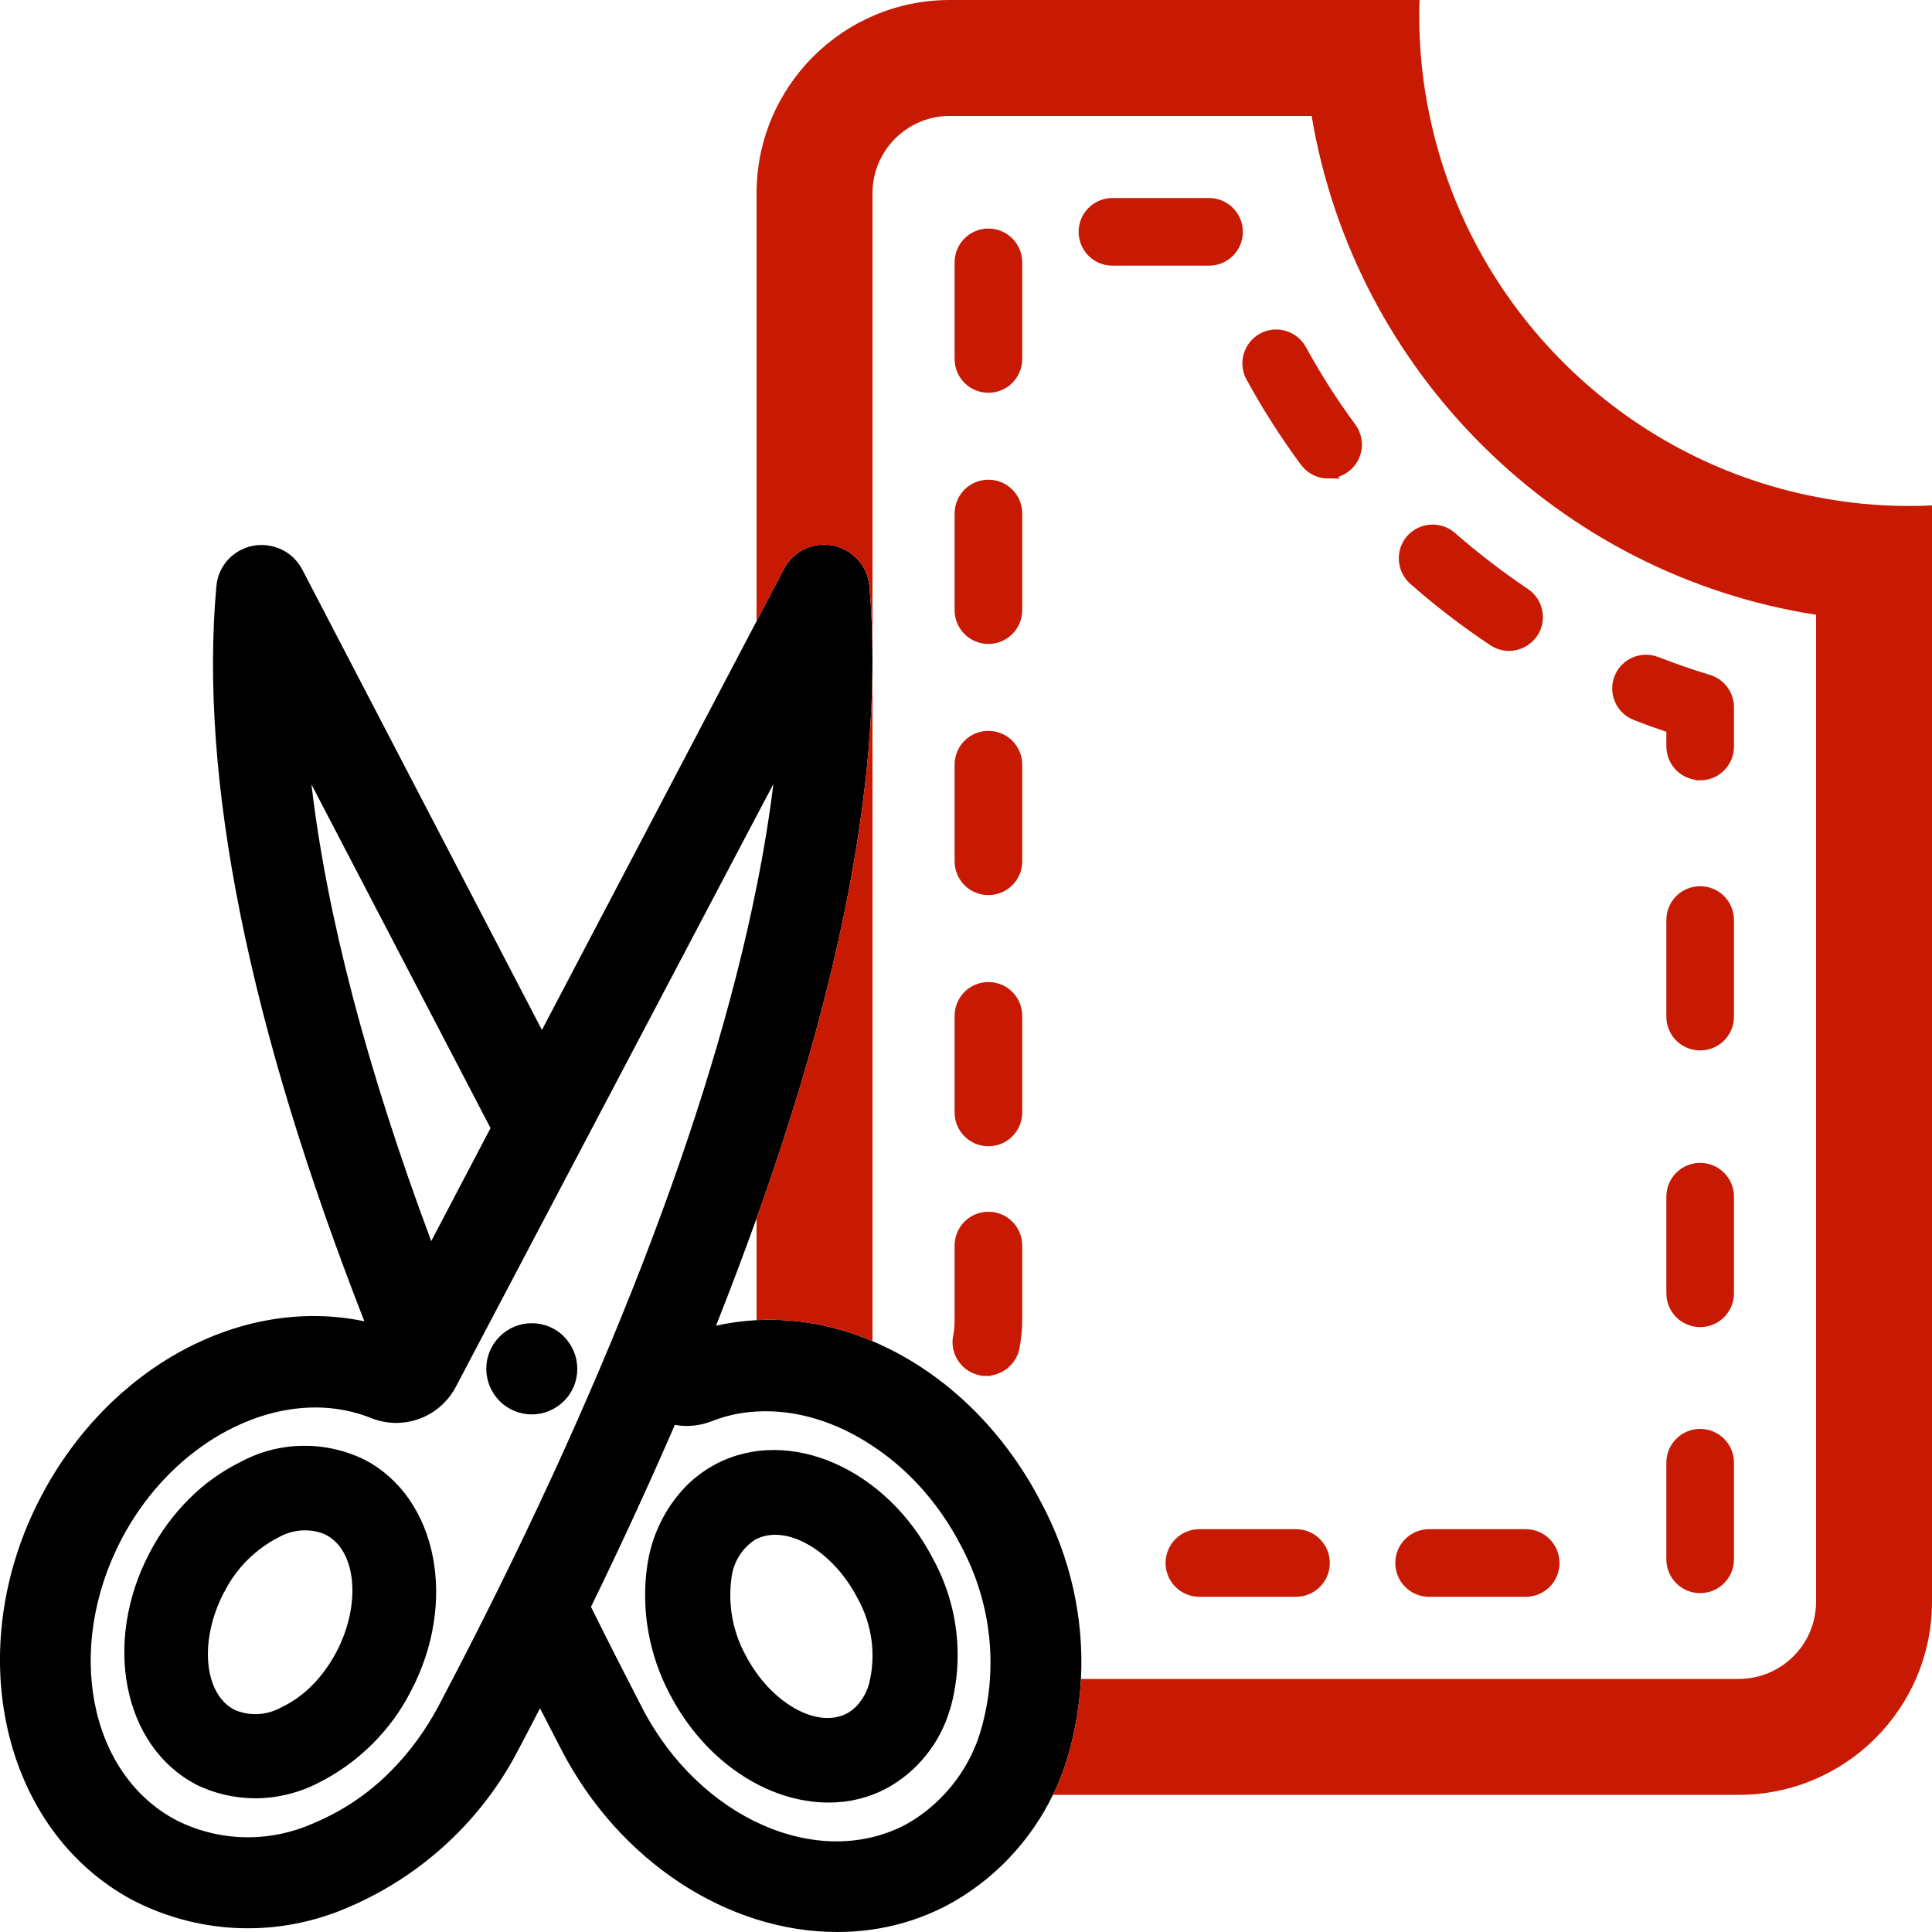 <?xml version="1.0" encoding="UTF-8"?>
<svg id="Vrstva_1" data-name="Vrstva 1" xmlns="http://www.w3.org/2000/svg" viewBox="0 0 100 100">
  <defs>
    <style>
      .cls-1, .cls-2 {
        fill: #c81a02;
      }

      .cls-2 {
        stroke: #c81a02;
        stroke-miterlimit: 10;
        stroke-width: .5px;
      }
    </style>
  </defs>
  <g>
    <path d="M10.11,92.35c.96.48,2.04.73,3.12.73s2.26-.28,3.25-.8c2.06-1.03,3.76-2.72,4.79-4.75,2.43-4.62,1.37-9.99-2.37-11.96h0c-2.01-1-4.39-.98-6.35.05-1.03.5-1.97,1.16-2.77,1.97-.82.82-1.51,1.76-2.04,2.79-2.43,4.62-1.37,9.99,2.38,11.97ZM11.61,82.4c.61-1.22,1.63-2.24,2.87-2.86.4-.22.86-.33,1.31-.33.39,0,.77.08,1.09.24,1.58.83,1.82,3.61.53,6.06h0c-.34.64-.76,1.23-1.28,1.75-.46.46-.98.83-1.6,1.13-.75.41-1.67.44-2.41.1-1.58-.83-1.82-3.61-.52-6.08Z"/>
    <path d="M53.87,77.73c-2.05-3.94-5.2-6.83-8.71-8.31-1.93-.82-3.97-1.2-6-1.09-.7.04-1.4.13-2.1.29.75-1.89,1.45-3.75,2.1-5.56,3.99-11.14,6-20.81,6-28.89,0-1.32-.05-2.59-.16-3.82-.05-.62-.34-1.19-.83-1.6-.48-.41-1.09-.6-1.71-.55-.81.07-1.52.54-1.89,1.26l-1.41,2.69-11.11,21.16-12.41-23.84c-.29-.55-.78-.97-1.39-1.15-.6-.19-1.23-.14-1.79.15-.72.37-1.19,1.07-1.26,1.88-.9,9.94,1.67,22.73,7.66,38.04-6.36-1.34-13.2,2.36-16.72,9.04-4.19,7.95-2.04,17.35,4.78,20.95,3.51,1.79,7.58,1.9,11.18.31,3.78-1.63,6.9-4.54,8.77-8.2.36-.68.72-1.37,1.08-2.07.39.76.77,1.5,1.13,2.19,2.97,5.71,8.56,9.39,14.25,9.39,2.02,0,3.93-.46,5.69-1.38,2.38-1.27,4.31-3.3,5.48-5.72.31-.62.56-1.27.76-1.94.39-1.34.62-2.7.69-4.06.16-3.17-.55-6.32-2.08-9.17ZM16.12,40.6l9.27,17.79-3.07,5.85c-3.31-8.86-5.4-16.8-6.2-23.64ZM22.7,88.3c-.66,1.24-1.49,2.39-2.49,3.39-1.13,1.14-2.46,2.04-3.96,2.67-2.29,1.03-4.9.98-7.13-.15-4.53-2.39-5.79-8.93-2.81-14.58,2.21-4.19,6.23-6.78,10.02-6.78.98,0,1.95.18,2.86.54,1.68.68,3.57-.02,4.41-1.62l15.56-29.54.87-1.65c-.21,1.71-.5,3.48-.87,5.32-2.37,11.82-7.99,26.33-16.46,42.4ZM50.76,89.59c-.37,1.25-1.03,2.38-1.91,3.31-.58.62-1.26,1.15-2.01,1.56-4.53,2.35-10.62-.35-13.58-6.02-.97-1.88-1.85-3.61-2.67-5.27,1.55-3.18,3.01-6.35,4.34-9.42.64.12,1.29.05,1.89-.18.75-.3,1.54-.47,2.34-.51,2.01-.12,4.12.52,6,1.78,1.81,1.18,3.41,2.93,4.54,5.09,1.18,2.17,1.7,4.57,1.54,6.97-.06.9-.22,1.8-.48,2.69Z"/>
    <path d="M49.18,88.47h0c.74-2.65.41-5.43-.91-7.83-2.42-4.64-7.43-6.82-11.18-4.88-.58.3-1.12.7-1.59,1.17-1.09,1.14-1.78,2.56-2,4.12-.33,2.28.1,4.64,1.18,6.66,1.77,3.4,4.99,5.59,8.21,5.59,1.06,0,2.05-.24,2.97-.72,1.6-.86,2.81-2.36,3.31-4.11ZM38.58,85.65c-.65-1.19-.91-2.6-.72-3.97.09-.83.58-1.6,1.27-2.01.3-.15.63-.23.99-.23,1.51,0,3.26,1.34,4.26,3.27.77,1.38.98,2.98.59,4.49-.13.42-.35.81-.66,1.13-.15.15-.31.27-.48.36-1.56.81-3.96-.56-5.24-3.02Z"/>
    <path d="M27.52,73.21c.63,0,1.22-.25,1.67-.69.45-.45.69-1.04.69-1.67s-.25-1.22-.69-1.67c-.44-.45-1.04-.69-1.67-.69s-1.22.25-1.66.69c-.45.45-.69,1.04-.69,1.67s.25,1.22.69,1.67c.44.44,1.04.69,1.67.69Z"/>
  </g>
  <path class="cls-1" d="M39.16,68.33c2.03-.11,4.07.27,6,1.09v-35.25c0,8.08-2.01,17.75-6,28.89v5.27Z"/>
  <path class="cls-2" d="M78.97,82.4h-5c-.83,0-1.5-.67-1.5-1.5s.67-1.5,1.5-1.5h5c.83,0,1.5.67,1.5,1.5s-.67,1.5-1.5,1.5ZM67.08,82.4h-5c-.83,0-1.5-.67-1.5-1.5s.67-1.5,1.5-1.5h5c.83,0,1.5.67,1.5,1.5s-.67,1.5-1.5,1.5ZM88,82.21c-.83,0-1.5-.67-1.5-1.5v-5c0-.83.67-1.5,1.5-1.5s1.5.67,1.5,1.5v5c0,.83-.67,1.5-1.5,1.5ZM51.05,70.97c-.1,0-.19,0-.29-.03-.81-.16-1.34-.95-1.18-1.76.06-.28.08-.57.08-.87v-3.84c0-.83.67-1.5,1.5-1.5s1.5.67,1.5,1.5v3.84c0,.49-.05.97-.14,1.44-.14.71-.77,1.21-1.47,1.21ZM88,68.44c-.83,0-1.5-.67-1.5-1.5v-5c0-.83.67-1.5,1.5-1.5s1.5.67,1.5,1.5v5c0,.83-.67,1.5-1.5,1.5ZM51.16,59.08c-.83,0-1.5-.67-1.5-1.5v-5c0-.83.67-1.5,1.5-1.5s1.5.67,1.5,1.5v5c0,.83-.67,1.5-1.5,1.5ZM88,54.12c-.83,0-1.5-.67-1.5-1.5v-5c0-.83.67-1.5,1.5-1.5s1.5.67,1.5,1.5v5c0,.83-.67,1.5-1.5,1.5ZM51.16,46.08c-.83,0-1.5-.67-1.5-1.5v-5c0-.83.67-1.5,1.5-1.5s1.5.67,1.5,1.5v5c0,.83-.67,1.5-1.5,1.5ZM88,40.13c-.83,0-1.5-.67-1.5-1.5v-.93c-.62-.21-1.24-.43-1.85-.67-.77-.3-1.15-1.17-.85-1.94.3-.77,1.17-1.15,1.94-.85.88.34,1.79.66,2.69.93.63.19,1.07.77,1.07,1.44v2.03c0,.83-.67,1.5-1.5,1.5ZM78.11,33.44c-.29,0-.57-.08-.83-.25-1.44-.96-2.83-2.02-4.12-3.16-.62-.55-.68-1.5-.14-2.12.55-.62,1.5-.68,2.12-.14,1.2,1.05,2.48,2.03,3.8,2.92.69.46.88,1.39.42,2.08-.29.43-.77.67-1.25.67ZM51.16,33.08c-.83,0-1.5-.67-1.5-1.5v-5c0-.83.67-1.5,1.5-1.5s1.5.67,1.5,1.5v5c0,.83-.67,1.5-1.5,1.5ZM68.75,24.52c-.46,0-.91-.21-1.21-.61-1.03-1.39-1.97-2.87-2.8-4.38-.4-.73-.13-1.64.59-2.04.73-.4,1.64-.13,2.04.59.77,1.4,1.63,2.76,2.58,4.04.49.67.35,1.61-.32,2.1-.27.2-.58.29-.89.29ZM51.16,20.08c-.83,0-1.5-.67-1.5-1.5v-5c0-.83.67-1.5,1.5-1.5s1.5.67,1.5,1.5v5c0,.83-.67,1.5-1.5,1.5ZM62.58,13.5h-5c-.83,0-1.5-.67-1.5-1.5s.67-1.5,1.5-1.5h5c.83,0,1.5.67,1.5,1.5s-.67,1.5-1.5,1.5Z"/>
  <path class="cls-1" d="M98.83,26.19c-1.65,0-3.26-.16-4.83-.47-10-1.93-17.93-9.77-20-19.72-.36-1.68-.54-3.41-.54-5.19,0-.27,0-.54.02-.81h-24.32c-5.52,0-10,4.48-10,10v22.15l1.41-2.69c.37-.72,1.08-1.19,1.89-1.26.62-.05,1.23.14,1.71.55.49.41.78.98.83,1.6.11,1.23.16,2.5.16,3.82V10c0-2.21,1.8-4,4-4h18.73c2.22,13.27,12.79,23.75,26.11,25.82v51.08c0,2.21-1.79,4-4,4h-34.05c-.07,1.36-.3,2.72-.69,4.06-.2.67-.45,1.32-.76,1.94h35.5c5.52,0,10-4.48,10-10V26.16c-.39.02-.78.03-1.17.03Z"/>
</svg>
